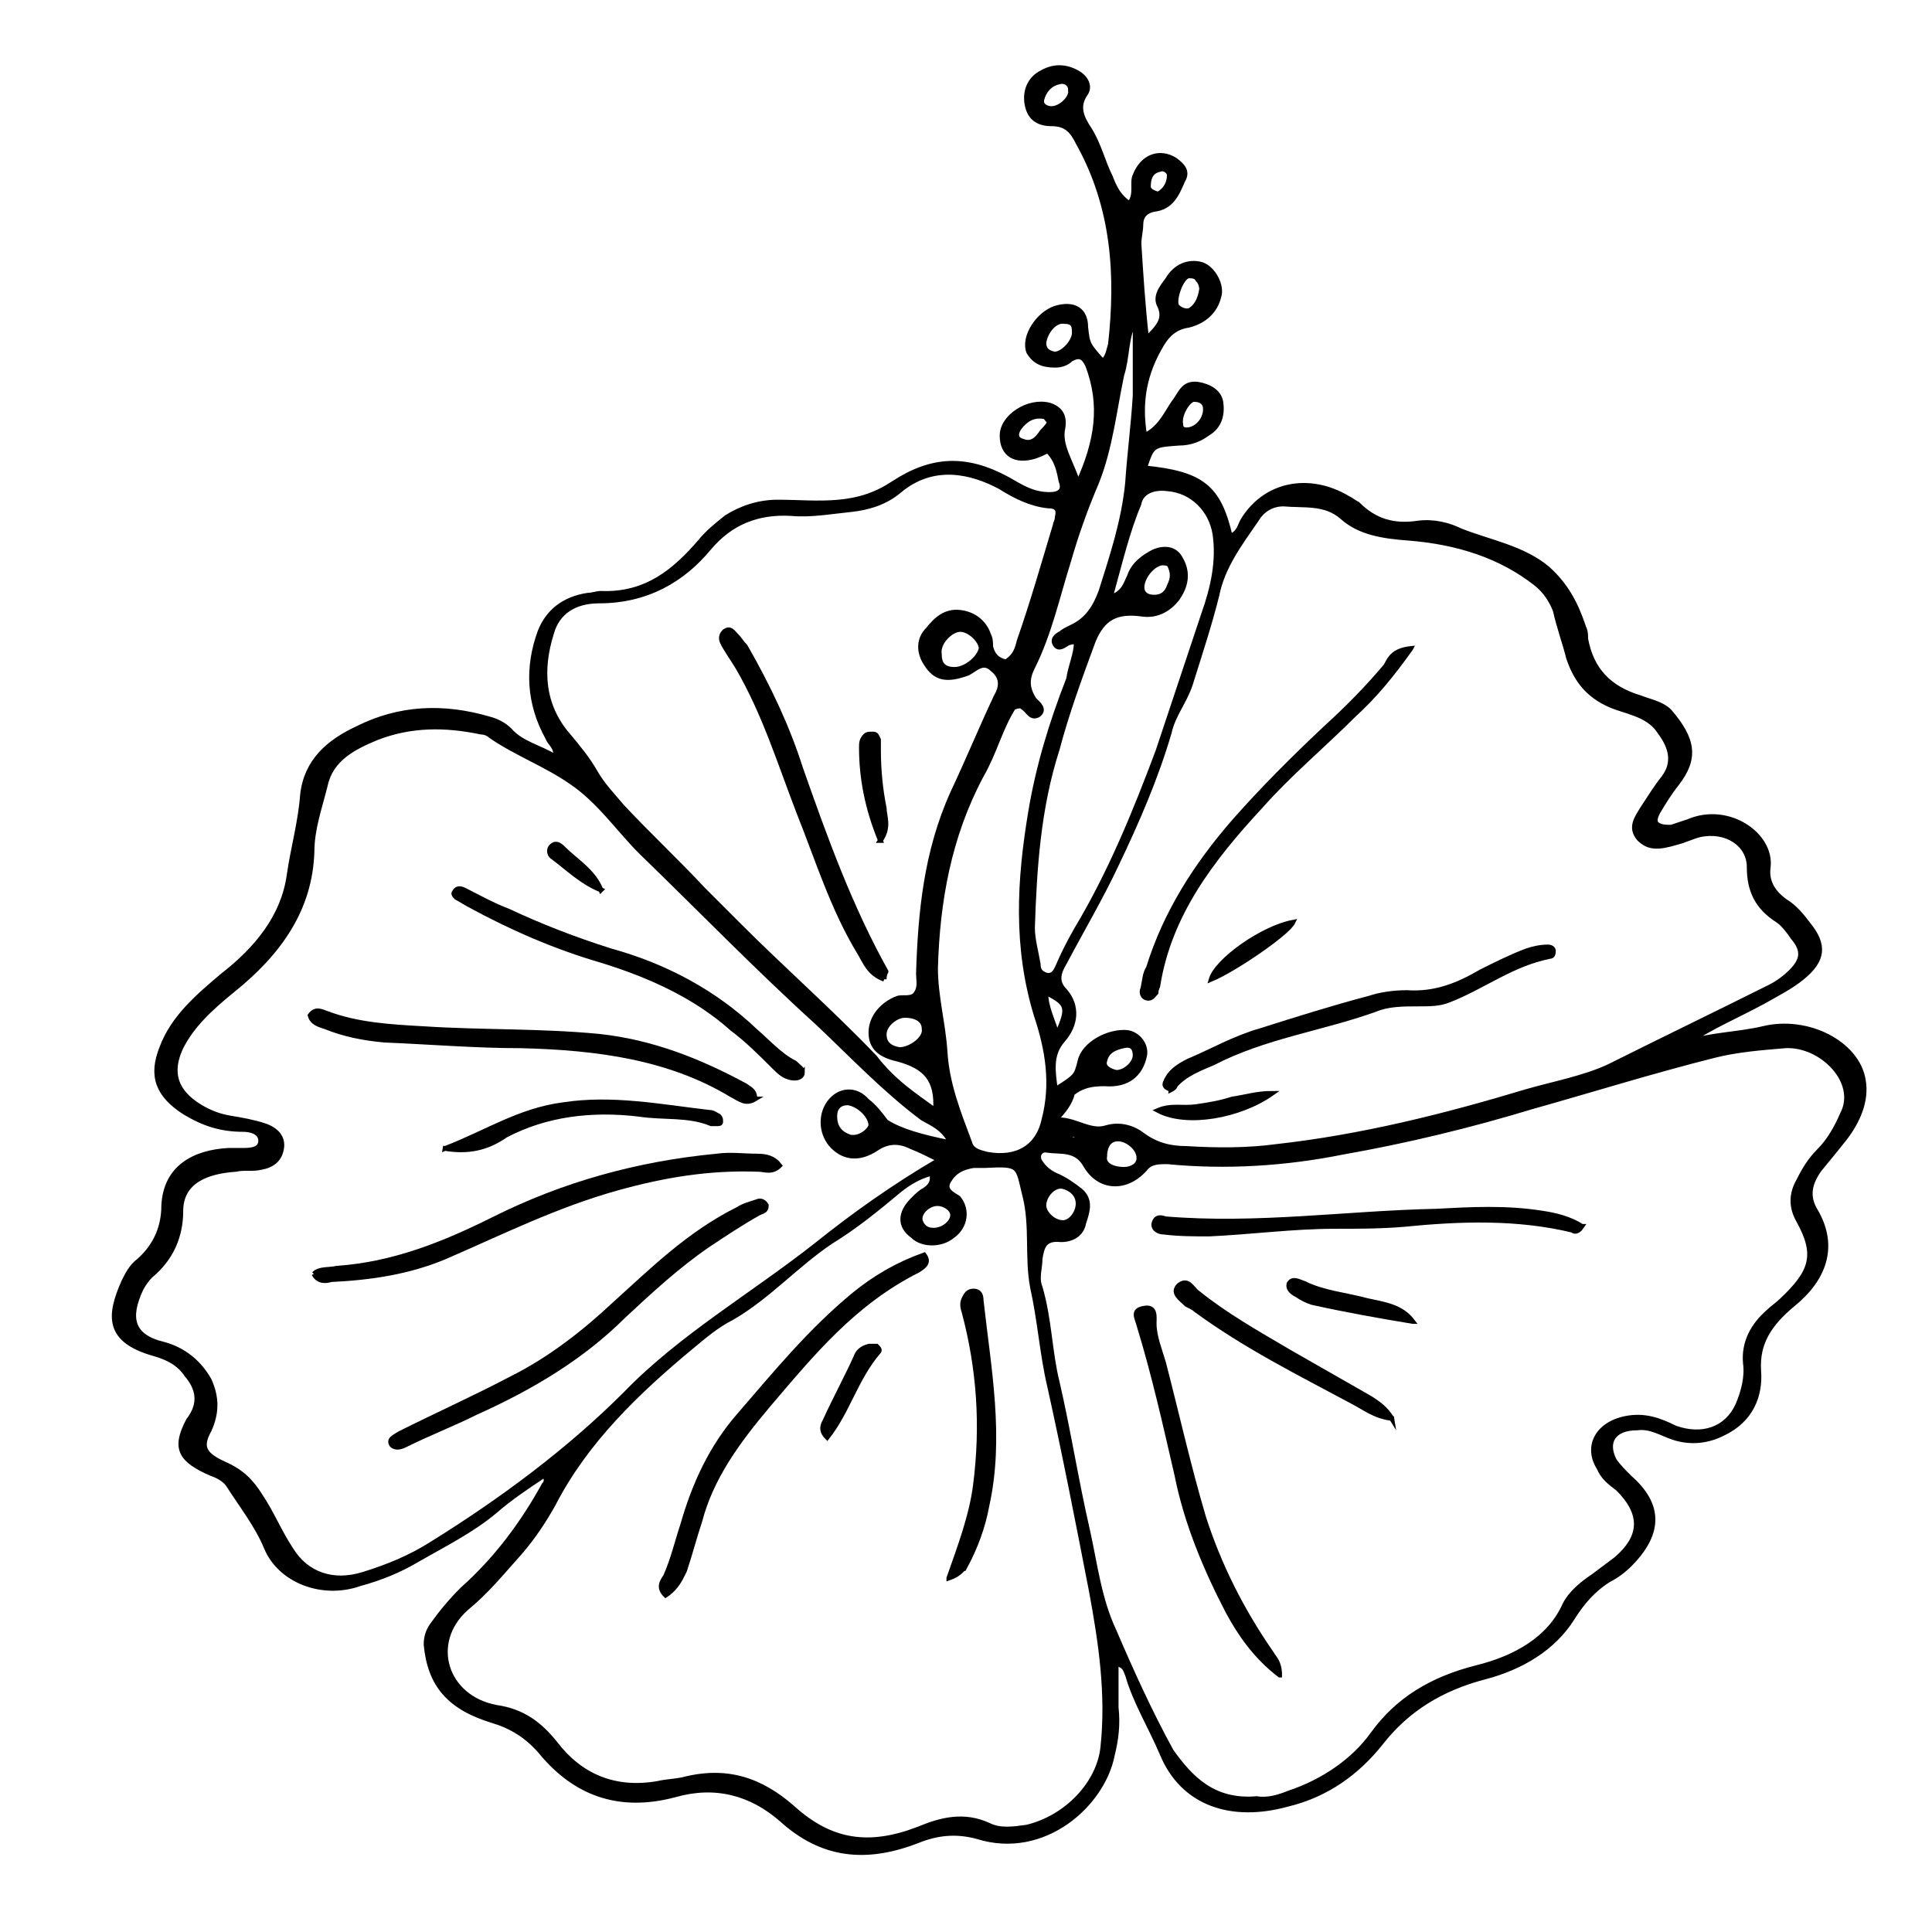 <?xml version="1.0" encoding="UTF-8"?>
<!-- Uploaded to: ICON Repo, www.svgrepo.com, Generator: ICON Repo Mixer Tools -->
<svg width="800px" height="800px" version="1.1" viewBox="144 144 512 512" xmlns="http://www.w3.org/2000/svg">
 <defs>
  <clipPath id="a">
   <path d="m156 148.09h495.9v503.81h-495.9z"/>
  </clipPath>
 </defs>
 <path d="m421.66 263.46c-1.008 0.504-2.016 1.008-3.527 1.512-5.039 1.512-8.566-0.504-8.566-5.543 0-5.039 7.055-9.574 12.594-8.062 3.023 1.008 4.031 3.023 3.527 6.047-1.008 4.535 2.016 8.566 4.031 14.609 5.039-11.082 6.551-20.656 2.519-31.234-1.008-2.016-2.016-3.023-4.535-1.512-1.008 1.008-2.519 1.512-4.031 1.512-3.527 0-5.543-1.008-7.055-3.527-1.512-4.031 2.519-10.078 7.055-11.586 5.039-1.512 8.062 0.504 8.062 5.039 0.504 4.535 0.504 4.535 4.535 9.07 1.512-1.512 1.512-3.023 2.016-4.535 2.016-18.137 1.008-36.273-8.566-53.402-1.512-3.023-3.023-5.039-7.055-5.039s-6.047-2.016-6.551-5.543c-0.5-3.527 1.012-6.551 4.035-8.062 3.527-2.016 7.055-1.512 10.078 0.504 2.016 1.512 2.519 3.527 1.512 5.039-2.519 3.527-1.008 6.551 1.008 9.574 2.519 4.031 3.527 8.566 5.543 12.594 1.008 2.519 2.016 5.039 5.039 7.055 2.016-2.519 0.504-5.543 1.512-7.559 2.016-5.039 6.551-6.551 10.578-4.031 2.016 1.512 3.527 3.023 2.016 5.543-1.512 3.527-3.023 7.055-7.559 7.559-2.519 0.504-3.527 2.016-3.527 4.031 0 1.512-0.504 3.527-0.504 5.039 0.504 8.062 1.008 16.121 2.016 25.191 3.023-3.023 5.039-5.039 3.527-8.566-1.512-2.519 0.504-5.039 2.016-7.055 2.016-3.527 5.543-5.039 9.07-4.031 3.023 1.008 5.543 5.543 4.535 8.566-1.008 4.031-4.031 6.551-8.062 7.559-3.527 0.504-5.543 2.519-7.055 5.039-4.535 7.559-6.047 15.113-4.535 24.184 4.031-2.016 5.543-5.543 7.559-8.566 2.016-2.519 2.519-5.543 6.551-5.039 3.023 0.504 5.543 2.016 6.047 4.535 0.504 3.023 0 6.551-3.527 8.566-2.016 1.512-4.535 2.519-7.559 2.519-7.055 0.504-7.055 0.504-9.07 6.551 15.113 1.512 19.648 5.039 22.672 18.137 2.519-1.008 2.519-3.023 3.527-4.535 6.047-9.574 17.633-11.586 27.711-5.543 1.008 0.504 1.512 1.008 2.519 1.512 4.535 4.535 9.574 6.047 16.121 5.039 4.031-0.504 8.062 0.504 11.082 2.016 7.559 3.023 16.625 4.535 23.176 10.078 5.039 4.535 7.559 9.574 9.574 15.617 0.504 1.008 0.504 2.016 0.504 3.023 1.512 8.062 6.047 13.098 14.609 15.617 2.519 1.008 5.543 1.512 7.559 3.527 6.551 7.559 7.055 12.594 2.016 19.145-2.016 2.519-3.527 5.039-5.039 7.559-0.504 1.008-1.008 2.016-0.504 3.023 1.008 1.008 2.519 1.008 4.031 1.008 1.512-0.504 3.023-1.008 4.535-1.512 10.578-4.535 22.168 3.527 21.16 12.09-0.504 3.527 1.008 6.551 4.535 9.07 2.519 1.512 4.535 4.031 6.047 6.047 4.535 5.543 4.031 9.574-1.512 14.105-3.023 2.519-7.055 4.535-10.578 6.551-6.551 3.527-13.602 6.551-19.648 10.578 6.551-2.016 13.098-2.016 19.648-3.527 12.09-3.023 25.191 4.031 26.703 13.602 1.008 5.543-1.512 11.082-5.039 15.617-2.016 2.519-4.031 5.039-6.551 8.062-2.519 3.527-3.527 7.055-1.008 11.082 5.543 9.574 2.016 18.137-6.047 24.688-6.047 5.039-9.574 10.078-9.07 17.633 0.504 6.551-2.016 13.098-9.574 16.625-4.031 2.016-8.566 2.519-13.098 1.008-3.023-1.008-6.047-3.023-9.574-2.519-6.047 0-8.566 3.527-6.047 8.566 1.008 1.512 2.519 3.023 4.031 4.535 8.062 7.055 8.566 14.609 0 23.176-1.512 1.512-3.527 3.023-5.543 4.031-4.031 2.519-7.055 6.047-9.574 10.078-5.039 8.062-13.602 13.098-23.176 15.617-11.586 3.023-20.656 8.566-27.711 17.633-6.047 7.559-14.105 13.602-24.688 16.121-14.609 4.031-27.711 0-33.25-13.602-3.023-7.055-7.055-13.602-9.07-20.656-0.504-1.008-0.504-2.519-3.023-3.023v11.586c0.504 4.535 0 8.566-1.008 12.594-2.519 13.098-18.137 27.207-35.77 21.664-5.543-1.512-10.578-1.008-15.617 1.008-14.105 5.543-25.695 4.031-36.273-5.543-8.062-7.055-17.633-9.574-28.215-6.551-15.113 4.031-26.703-0.504-35.77-11.586-3.527-4.031-7.559-6.551-12.594-8.062-11.586-3.527-16.625-9.574-17.633-20.152 0-2.016 0.504-3.527 1.512-5.039 2.519-3.527 5.039-6.551 8.062-9.574 9.07-8.062 16.121-17.633 21.664-27.711 0.504-0.504 1.008-1.512 0-2.519-4.535 3.023-9.07 6.047-13.098 9.574-6.047 5.039-13.098 8.566-20.152 12.594-5.039 3.023-10.078 5.039-15.617 6.551-10.078 3.527-21.16-1.008-24.688-9.574-2.519-6.047-6.551-11.082-10.078-16.625-1.008-1.512-3.023-2.519-4.535-3.023-8.062-3.527-10.078-6.551-6.047-14.105 3.527-4.535 2.519-8.566-0.504-12.094-2.016-3.023-5.039-4.535-8.566-5.543-12.594-3.527-12.09-10.078-8.062-19.145 1.008-2.016 2.016-4.031 4.031-5.543 4.535-4.031 6.551-9.07 6.551-14.609 0.504-10.078 8.062-14.105 17.129-14.609h3.527c2.016 0 5.039 0 5.039-2.519 0-2.519-3.023-3.023-4.535-3.023-6.047 0-10.578-1.512-15.617-4.535-7.055-4.535-9.07-9.574-6.047-17.129 3.023-8.062 9.574-13.602 16.121-19.145 9.07-7.055 16.121-15.617 17.633-26.703 1.008-7.055 3.023-14.105 3.527-21.16 1.008-9.07 7.055-14.105 14.609-17.633 11.082-5.543 22.672-6.047 34.762-2.519 2.016 0.504 4.031 1.512 5.543 3.023 3.023 3.527 8.062 4.535 12.09 7.055 0.504-2.519-1.512-3.527-2.016-5.039-5.039-9.07-5.543-18.641-2.016-28.215 2.016-5.039 6.047-8.566 12.594-9.574 1.008 0 2.519-0.504 3.527-0.504 12.09 0.504 19.648-6.047 26.199-13.602 2.016-2.519 4.535-4.535 7.055-6.551 4.031-2.519 8.566-4.031 13.602-4.031 5.543 0 10.578 0.504 16.121 0s10.078-2.016 14.609-5.039c10.078-6.551 19.145-7.055 30.23-1.008 3.527 2.016 6.551 4.031 11.082 4.031 2.519 0 4.031-1.008 3.023-3.527-0.5-2.512-1.004-5.535-3.519-8.055zm-25.695 183.39c-2.016-4.031-5.039-5.039-7.559-6.551-10.078-7.559-18.641-16.625-27.711-25.191-16.121-14.609-31.234-30.23-46.855-45.344-6.047-6.047-11.082-13.602-18.641-18.641-6.551-4.535-14.609-7.559-21.16-12.09-0.504-0.504-1.512-1.008-2.519-1.008-9.574-2.016-18.641-2.016-27.711 1.512-6.047 2.519-12.09 5.543-13.602 12.594-1.512 6.047-3.527 11.586-3.527 17.633-0.504 15.113-8.566 26.703-21.16 36.777-5.543 4.535-10.578 9.07-13.602 15.113-3.023 6.551-1.512 11.586 5.039 15.617 2.519 1.512 5.039 2.519 8.062 3.023 3.023 0.504 6.047 1.008 9.07 2.016s5.039 3.023 4.535 6.047-2.519 4.535-5.543 5.039c-2.016 0.504-4.535 0-6.551 0.504-7.559 0.504-14.609 3.023-14.609 11.082 0 6.551-2.519 12.594-8.062 17.129-1.008 1.008-2.016 2.519-2.519 3.527-3.527 7.559-2.519 12.594 6.047 14.609 5.543 1.512 9.574 5.039 12.09 9.574 2.016 4.535 2.016 8.566 0 13.098-2.519 4.535-1.512 6.551 4.031 9.07 4.535 2.016 7.055 4.535 9.574 8.566 3.023 4.535 5.039 9.574 8.062 14.105 4.031 6.551 11.082 9.07 19.145 6.551 6.551-2.016 12.594-4.535 18.137-8.062 18.641-11.586 36.273-24.688 51.387-39.801 14.609-15.113 33.754-26.199 50.383-39.297 10.078-8.062 20.656-15.617 32.746-22.672-3.023-1.512-5.039-2.519-7.559-3.527-3.023-1.512-6.047-1.512-9.07 0.504-4.535 3.023-8.566 2.519-11.586-0.504-3.023-3.023-3.527-8.062-1.008-11.586 2.519-3.527 7.055-4.031 10.078-0.504 2.016 1.512 3.527 3.527 5.039 5.543 4.027 2.519 9.57 4.031 17.129 5.543zm81.113 173.82c3.023 0.504 6.047-0.504 8.566-1.512 9.07-3.023 17.129-8.566 22.168-15.617 6.551-9.07 15.617-14.609 27.711-17.633 10.078-2.519 19.145-7.559 23.176-16.625 1.512-3.023 4.535-5.543 7.559-7.559 2.016-1.512 4.031-3.023 6.047-4.535 7.055-6.047 7.055-12.09 0.504-18.641-2.016-1.512-4.031-3.023-5.039-5.543-3.527-5.543-0.504-11.586 7.055-13.098 5.039-1.008 9.07 0.504 13.098 2.519 7.055 2.519 13.602 0.504 16.625-6.047 1.512-3.527 2.519-7.559 2.016-11.082-0.504-5.543 2.016-10.078 6.047-13.602 1.008-1.008 2.519-2.016 3.527-3.023 8.062-7.559 9.574-12.09 4.535-21.16-2.016-3.527-2.016-7.055 0-10.578 1.512-3.023 3.023-5.543 5.543-8.062 2.519-2.519 4.535-6.047 6.047-9.574 4.535-8.566-5.543-18.641-15.113-18.137-6.047 0.504-12.594 1.008-18.641 2.519-16.121 4.031-32.242 9.07-48.367 13.602-16.625 5.039-33.25 9.07-50.383 12.09-15.113 3.023-30.73 4.031-46.352 2.519-2.519 0-4.535 0-6.047 2.016-5.039 5.543-12.09 5.039-15.617-1.008-2.519-4.535-6.551-3.527-10.078-4.031-2.016-0.504-3.023 1.512-2.016 3.023 1.008 1.512 2.016 2.519 4.031 3.527 2.519 1.008 4.535 2.519 6.551 4.031 3.023 2.519 2.016 5.543 1.008 8.566-0.504 3.023-3.023 4.535-6.047 4.535-4.535-0.504-5.039 2.016-5.543 5.039 0 2.519-1.008 5.039 0 7.559 2.519 8.566 2.519 17.129 4.535 25.191 3.023 13.098 5.039 26.199 8.062 39.297 2.016 9.07 3.023 18.137 7.055 26.703 4.535 10.578 9.574 21.664 15.113 31.738 5.031 7.047 11.074 13.598 22.664 12.59zm-53.406-179.86c5.039-0.504 9.07 3.527 13.602 2.016 3.527-1.008 7.055 0 9.574 2.016 3.527 2.519 7.055 3.527 11.586 3.527 8.062 0.504 16.121 0.504 23.68-0.504 22.672-2.519 44.84-8.062 66.504-14.609 7.055-2.016 15.113-3.527 21.664-6.551 14.105-7.055 28.719-14.105 42.824-21.16 2.016-1.008 4.031-2.519 5.543-4.031 3.023-3.023 3.527-5.543 0.504-9.07-1.008-1.512-2.519-3.527-4.031-4.535-5.543-3.527-7.559-8.062-7.559-14.105 0-6.047-6.047-10.078-13.098-8.566-2.016 0.504-4.031 1.512-6.047 2.016-5.039 1.512-7.559 1.512-10.078-1.008-2.519-3.023-0.504-5.543 1.008-8.062 2.016-3.023 3.527-5.543 5.543-8.062 3.023-4.031 2.016-8.062-1.008-12.09-2.519-4.031-7.055-5.039-11.586-6.551-7.055-2.519-10.578-7.055-12.594-13.098-1.008-4.031-2.519-8.062-3.527-12.594-1.008-2.519-2.519-5.039-5.039-7.055-9.574-7.559-21.16-11.082-33.754-12.09-7.055-0.504-13.098-1.512-17.633-5.543s-10.078-3.023-15.617-3.527c-3.023 0-5.543 1.512-7.055 4.031-4.535 6.551-9.07 12.594-10.578 20.152-2.016 8.062-4.535 15.617-7.055 23.68-1.512 4.535-4.535 8.062-5.543 12.594-3.527 12.09-8.566 23.68-14.105 35.266-4.031 8.566-9.07 17.129-13.602 25.695-1.512 2.519-2.519 5.039 0 7.559 3.527 4.031 3.023 9.07-0.504 13.098-3.527 4.031-2.519 8.566-2.016 13.098 5.543-3.527 5.543-3.527 6.551-7.559 1.008-4.535 7.559-8.062 12.594-7.559 3.023 0.504 5.039 3.527 4.535 6.047-1.008 5.039-4.535 8.062-10.578 7.559-3.527 0-6.047 0.504-8.566 2.519-0.508 2.523-2.523 5.043-4.539 7.059zm-32.746 14.105c-3.527 1.008-6.047 2.519-8.566 4.535-6.047 5.039-11.586 9.574-18.137 13.602-9.07 6.047-16.625 14.609-26.199 20.152-4.031 2.016-7.559 5.039-10.578 7.559-14.609 12.09-28.215 25.191-36.777 41.816-2.519 4.535-5.543 9.07-9.07 13.098-4.535 5.039-8.566 10.078-14.105 14.609-10.078 9.07-5.543 23.68 8.062 26.199 7.055 1.008 11.586 4.535 15.617 9.574 6.551 8.566 15.617 12.594 27.207 10.578 2.016-0.504 4.031-0.504 6.551-1.008 11.586-3.023 20.656 0 29.223 7.559 10.078 9.07 20.152 10.578 33.25 5.543 6.047-2.519 12.09-4.031 18.641-1.008 3.023 1.512 6.551 1.008 10.078 0.504 10.578-2.519 19.145-11.586 20.152-21.16 1.512-14.105-0.504-27.711-3.023-41.312-3.527-18.137-7.055-36.273-11.082-54.41-2.016-8.566-2.519-17.129-4.535-26.199-1.512-8.062 0-16.121-2.016-24.184s-1.008-8.566-10.578-8.062h-3.023c-3.023 0.504-5.039 1.512-6.551 4.031-1.512 2.519 1.008 3.527 2.519 4.535 2.519 3.023 2.016 7.559-1.512 10.078-3.023 2.519-8.062 2.519-10.578 0-3.527-2.519-3.527-6.047 0-9.574 1.008-1.008 2.016-2.016 3.023-2.519 1.504-1.008 2.512-2.016 2.008-4.535zm1.008-16.625c0.504-8.062-2.519-11.586-10.078-13.602-4.535-1.008-7.055-3.023-7.055-7.055s3.023-7.559 7.055-9.07c1.512-0.504 4.031 0.504 5.039-1.512 1.008-1.512 0.504-3.527 0.504-5.039 0.504-16.121 2.016-32.242 9.07-47.863 4.031-8.566 7.559-17.129 11.586-25.695 1.512-2.519 1.512-5.039-1.008-7.055-2.519-2.519-4.535 0-6.551 1.008-5.543 2.016-8.566 1.512-11.082-2.519-2.016-3.023-2.016-6.551 0.504-9.07 2.016-2.519 4.535-5.039 8.566-4.535s6.551 3.023 7.559 6.047c0.504 1.008 0.504 2.016 0.504 3.023 0.504 2.016 1.512 3.527 4.031 4.031 2.519-1.512 3.023-3.527 3.527-5.543 3.527-10.078 6.551-20.656 9.574-30.73 0-0.504 0.504-1.008 0.504-2.016 0.504-2.016 0-3.023-2.519-3.023-4.535-0.504-8.566-2.519-12.594-5.039-7.559-4.031-17.633-6.551-26.703 1.008-3.527 3.023-8.062 4.535-13.098 5.039-5.039 0.504-10.578 1.512-15.617 1.008-9.07-0.504-16.121 2.519-21.664 9.07-7.055 8.566-16.625 14.105-29.223 14.105-6.551 0-11.082 3.023-12.594 8.566-3.023 9.574-2.519 19.145 4.535 27.207 2.519 3.023 5.039 6.047 7.055 9.574s4.535 6.047 7.055 9.07c7.055 7.559 14.609 14.609 21.664 22.168 3.023 3.023 6.551 6.551 9.574 9.574 11.586 11.586 24.184 22.672 35.77 34.762 5.027 6.547 10.566 10.074 16.109 14.105zm37.281-123.94c-1.008-0.504-1.512 0-2.016 0-1.008 0.504-2.519 2.016-3.527 0.504-1.008-1.512 0.504-2.519 1.512-3.023 0.504-0.504 1.512-1.008 2.519-1.512 4.535-2.016 6.551-5.543 8.062-9.574 3.023-9.574 6.047-18.641 7.055-28.719 0.504-7.559 1.512-15.113 2.016-23.176v-20.152c-2.519 4.535-2.016 10.078-3.527 14.609-2.016 9.574-3.023 19.145-6.551 28.215-3.023 7.055-5.543 14.105-7.559 21.16-3.023 9.574-5.039 19.145-9.574 28.215-1.512 3.023-1.512 5.543 0.504 8.566 1.008 1.008 3.023 2.519 1.008 4.031-2.016 1.008-2.519-1.008-4.031-2.016-0.504-0.504-1.008-0.504-2.519 0-3.527 5.543-5.039 12.09-8.566 18.137-8.566 16.121-11.586 33.25-12.09 50.883 0 7.559 2.016 14.609 2.519 22.168 0.504 8.566 3.527 16.121 6.551 24.184 0.504 2.016 2.519 2.519 4.535 3.023 8.062 1.512 13.602-2.016 15.113-9.07 2.519-9.574 1.008-18.641-2.016-27.711-5.543-18.137-4.535-35.77-1.512-53.906 2.016-12.09 5.543-23.68 10.078-35.266 0.504-3.523 2.016-6.547 2.016-9.57zm9.07-12.094c3.527-1.008 4.031-3.527 5.039-5.543 1.008-3.023 3.527-5.039 6.551-6.551 2.519-1.008 5.543-1.008 7.055 2.016 2.016 3.527 1.512 7.055-1.008 10.578-2.016 2.519-5.039 4.535-9.07 4.031-7.055-1.008-10.578 1.008-13.098 7.055-3.527 9.574-7.055 19.145-9.574 28.719-5.039 15.617-6.047 31.738-6.551 47.359 0 3.023 1.008 6.551 1.512 9.574 0 1.512 0.504 2.519 2.519 3.023 1.512 0 2.016-1.008 2.519-2.016 1.512-3.527 3.023-6.551 5.039-10.078 9.07-15.113 15.617-31.234 21.664-47.359 4.031-12.09 8.062-24.184 12.09-36.273 2.519-7.055 4.031-14.105 3.023-21.16-1.008-6.551-6.047-11.586-12.594-12.09-4.031-0.504-7.055 1.008-7.559 4.031-3.023 7.051-5.039 15.617-7.559 24.684zm-39.801 8.566c-2.519 0-6.047 3.527-5.543 6.551 0 2.519 1.008 4.031 4.031 4.031 3.023 0 6.551-3.023 7.055-5.543-0.004-2.016-3.023-5.039-5.543-5.039zm27.203 157.19c2.016 0 4.031-2.519 4.031-5.039 0-2.519-2.016-4.031-4.031-4.535-2.519-0.504-5.039 2.519-5.039 5.039 0.004 2.016 2.519 4.535 5.039 4.535zm-36.777-51.387c0-2.519-2.519-3.527-5.039-3.527s-5.543 2.519-5.543 5.039c0 2.016 1.008 3.527 4.031 4.031 3.023 0 7.055-3.023 6.551-5.543zm-20.152 19.648c-2.519 0-3.527 1.512-3.527 3.527 0 2.519 1.008 4.535 4.031 5.543 2.519 0.504 5.039-1.512 5.543-3.023 0-2.519-3.023-5.543-6.047-6.047zm77.082 14.609c0-2.519-3.023-5.039-5.543-5.039-3.023 0-3.527 3.023-3.527 4.535-0.504 2.519 2.519 3.527 5.039 3.527 2.016 0 4.031-1.008 4.031-3.023zm4.031-148.62c2.519 0 3.527-1.512 4.031-3.023 1.008-2.016 1.008-3.527 0-5.543-0.504-0.504-1.512-0.504-2.016-0.504-3.023 0.504-6.047 5.039-5.039 7.559 0.504 1.008 1.512 1.512 3.023 1.512zm-29.219-67.508c0 1.512 0.504 2.519 2.519 3.023 2.016 0.504 5.543-3.023 5.543-5.543 0-1.512 0-3.023-2.519-3.023-2.523-0.504-5.039 2.519-5.543 5.543zm-24.184 231.25c0-1.512-2.016-3.023-4.031-3.023-2.519 0-5.039 2.519-4.535 4.535 0.504 1.512 1.512 2.519 3.527 2.519 2.519 0 5.039-2.016 5.039-4.031zm66-245.36s0-1.512-1.008-2.519c-0.504-1.008-1.512-1.008-2.519-1.008-2.016 0.504-4.031 6.551-3.023 8.062 1.008 1.008 2.519 1.512 3.527 1.008 1.512-1.008 2.519-2.519 3.023-5.543zm-22.672 207.57c2.519 0 5.039-2.519 5.039-4.535s-1.008-3.023-3.023-2.519c-2.519 0.504-4.535 1.512-5.039 4.031-0.504 1.512 1.008 2.519 3.023 3.023zm23.676-175.83c0-1.512-1.008-2.519-3.023-2.519-1.512 0-4.031 4.031-3.527 6.551 0 1.008 0.504 1.512 1.512 1.512 2.523 0 5.039-2.519 5.039-5.543zm-35.77-84.641c0-1.512-1.512-2.519-3.023-2.016-2.519 0.504-4.031 2.519-4.535 4.535-0.504 1.512 1.008 2.519 2.519 2.519 2.519 0 5.543-3.023 5.039-5.039zm-5.539 88.168c-0.504-0.504-1.008-1.512-1.512-1.512-3.023-0.504-5.039 1.008-6.551 3.023-1.008 1.512-1.008 3.023 1.008 3.527 2.519 1.008 4.031-1.008 5.039-2.519 0.504-0.504 1.512-1.512 2.016-2.519zm2.012 162.23c3.023-7.055 3.023-8.062-3.023-11.082 0.004 3.523 1.516 6.547 3.023 11.082zm26.703-222.68c2.016-1.008 3.023-3.023 3.023-5.039 0-1.008-1.512-2.016-2.519-1.512-2.519 0.504-3.023 2.519-3.023 4.535 0 1.008 1.008 1.512 2.519 2.016zm-20.656 250.39c-0.504-0.504-0.504-1.008-1.008-1.008-0.504-0.504-1.512 0-1.512 0.504-0.504 0.504 0 1.008 0.504 1.008 0.504-0.504 1.008-0.504 2.016-0.504z"/>
 <g clip-path="url(#a)">
  <path transform="matrix(5.038 0 0 5.038 148.09 148.09)" d="m54.3 22.9c-0.2 0.1-0.4 0.2-0.7 0.3-1 0.3-1.7-0.1-1.7-1.1s1.4-1.9 2.5-1.6c0.6 0.2 0.8 0.6 0.7 1.2-0.2 0.9 0.4 1.7 0.8 2.9 1-2.2 1.3-4.1 0.5-6.2-0.2-0.4-0.4-0.6-0.9-0.3-0.2 0.2-0.5 0.3-0.8 0.3-0.7 0-1.1-0.2-1.4-0.7-0.3-0.8 0.5-2 1.4-2.3 1-0.3 1.6 0.1 1.6 1 0.1 0.9 0.1 0.9 0.9 1.8 0.3-0.3 0.3-0.6 0.4-0.9 0.4-3.6 0.2-7.2-1.7-10.6-0.3-0.6-0.6-1-1.4-1-0.8 0-1.2-0.4-1.3-1.1-0.099-0.7 0.201-1.3 0.801-1.6 0.7-0.4 1.4-0.3 2 0.1 0.4 0.3 0.5 0.7 0.3 1-0.5 0.7-0.2 1.3 0.2 1.9 0.5 0.8 0.7 1.7 1.1 2.5 0.2 0.5 0.4 1 1 1.4 0.4-0.5 0.1-1.1 0.3-1.5 0.4-1 1.3-1.3 2.1-0.8 0.4 0.3 0.7 0.6 0.4 1.1-0.3 0.7-0.6 1.4-1.5 1.5-0.5 0.1-0.7 0.4-0.7 0.8 0 0.3-0.1 0.7-0.1 1 0.1 1.6 0.2 3.2 0.4 5 0.6-0.6 1-1 0.7-1.7-0.3-0.5 0.1-1 0.4-1.4 0.4-0.7 1.1-1 1.8-0.8 0.6 0.2 1.1 1.1 0.9 1.7-0.2 0.8-0.8 1.3-1.6 1.5-0.7 0.1-1.1 0.5-1.4 1-0.9 1.5-1.2 3-0.9 4.8 0.8-0.4 1.1-1.1 1.5-1.7 0.4-0.5 0.5-1.1 1.3-1 0.6 0.1 1.1 0.4 1.2 0.9 0.1 0.6 0 1.3-0.7 1.7-0.4 0.3-0.9 0.5-1.5 0.5-1.4 0.1-1.4 0.1-1.8 1.3 3 0.3 3.9 1 4.5 3.6 0.5-0.2 0.5-0.6 0.7-0.9 1.2-1.9 3.5-2.3 5.5-1.1 0.2 0.1 0.3 0.2 0.5 0.3 0.9 0.9 1.9 1.2 3.2 1 0.8-0.1 1.6 0.1 2.2 0.4 1.5 0.6 3.3 0.9 4.6 2 1 0.9 1.5 1.9 1.9 3.1 0.1 0.2 0.1 0.4 0.1 0.6 0.3 1.6 1.2 2.6 2.9 3.1 0.5 0.2 1.1 0.3 1.5 0.7 1.3 1.5 1.4 2.5 0.4 3.8-0.4 0.5-0.7 1-1 1.5-0.1 0.2-0.2 0.4-0.1 0.6 0.2 0.2 0.5 0.2 0.8 0.2 0.3-0.1 0.6-0.2 0.9-0.3 2.1-0.9 4.4 0.7 4.2 2.4-0.1 0.7 0.2 1.3 0.9 1.8 0.5 0.3 0.9 0.8 1.2 1.2 0.9 1.1 0.8 1.9-0.3 2.8-0.6 0.5-1.4 0.9-2.1 1.3-1.3 0.7-2.7 1.3-3.9 2.1 1.3-0.4 2.6-0.4 3.9-0.7 2.4-0.6 5 0.8 5.3 2.7 0.2 1.1-0.3 2.2-1 3.1-0.4 0.5-0.8 1-1.3 1.6-0.5 0.7-0.7 1.4-0.2 2.2 1.1 1.9 0.4 3.6-1.2 4.9-1.2 1-1.9 2-1.8 3.5 0.1 1.3-0.4 2.6-1.9 3.3-0.8 0.4-1.7 0.5-2.6 0.2-0.6-0.2-1.2-0.6-1.9-0.5-1.2 0-1.7 0.7-1.2 1.7 0.2 0.3 0.5 0.6 0.8 0.9 1.6 1.4 1.7 2.9 0 4.6-0.3 0.3-0.7 0.6-1.1 0.8-0.8 0.5-1.4 1.2-1.9 2-1 1.6-2.7 2.6-4.6 3.1-2.3 0.6-4.1 1.7-5.5 3.5-1.2 1.5-2.8 2.7-4.9 3.2-2.9 0.8-5.5 0-6.6-2.7-0.6-1.4-1.4-2.7-1.8-4.1-0.1-0.2-0.1-0.5-0.6-0.6v2.3c0.1 0.9 0 1.7-0.2 2.5-0.5 2.6-3.6 5.4-7.1 4.3-1.1-0.3-2.1-0.2-3.1 0.2-2.8 1.1-5.1 0.8-7.2-1.1-1.6-1.4-3.5-1.9-5.6-1.3-3 0.8-5.3-0.1-7.1-2.3-0.7-0.8-1.5-1.3-2.5-1.6-2.3-0.7-3.3-1.9-3.5-4 0-0.4 0.1-0.7 0.3-1 0.5-0.7 1-1.3 1.6-1.9 1.8-1.6 3.2-3.5 4.3-5.5 0.1-0.1 0.2-0.3 0-0.5-0.9 0.6-1.8 1.2-2.6 1.9-1.2 1-2.6 1.7-4 2.5-1 0.6-2 1-3.1 1.3-2 0.7-4.2-0.2-4.9-1.9-0.5-1.2-1.3-2.2-2-3.3-0.2-0.3-0.6-0.5-0.9-0.6-1.6-0.7-2-1.3-1.2-2.8 0.7-0.9 0.5-1.7-0.1-2.401-0.4-0.6-1-0.9-1.7-1.1-2.5-0.7-2.4-2-1.6-3.8 0.2-0.4 0.4-0.8 0.8-1.1 0.9-0.8 1.3-1.8 1.3-2.9 0.1-2 1.6-2.8 3.4-2.9h0.7c0.4 0 1 0 1-0.5s-0.6-0.6-0.9-0.6c-1.2 0-2.1-0.3-3.1-0.9-1.4-0.9-1.8-1.9-1.2-3.4 0.6-1.6 1.9-2.7 3.2-3.8 1.8-1.4 3.2-3.1 3.5-5.3 0.2-1.4 0.6-2.8 0.7-4.2 0.2-1.8 1.4-2.8 2.9-3.5 2.2-1.1 4.5-1.2 6.9-0.5 0.4 0.1 0.8 0.3 1.1 0.6 0.6 0.7 1.6 0.9 2.4 1.4 0.1-0.5-0.3-0.7-0.4-1-1-1.8-1.1-3.7-0.4-5.6 0.4-1 1.2-1.7 2.5-1.9 0.2 0 0.5-0.1 0.7-0.1 2.4 0.1 3.9-1.2 5.2-2.7 0.4-0.5 0.9-0.9 1.4-1.3 0.8-0.5 1.7-0.8 2.7-0.8 1.1 0 2.1 0.1 3.2 0s2-0.4 2.9-1c2-1.3 3.8-1.4 6-0.2 0.7 0.4 1.3 0.8 2.2 0.8 0.5 0 0.8-0.2 0.6-0.7-0.099-0.499-0.199-1.099-0.699-1.599zm-5.1 36.4c-0.4-0.8-1-1-1.5-1.3-2-1.5-3.7-3.3-5.5-5-3.2-2.9-6.2-6-9.3-9-1.2-1.2-2.2-2.7-3.7-3.7-1.3-0.9-2.9-1.5-4.2-2.4-0.1-0.1-0.3-0.2-0.5-0.2-1.9-0.4-3.7-0.4-5.5 0.3-1.2 0.5-2.4 1.1-2.7 2.5-0.3 1.2-0.7 2.3-0.7 3.5-0.1 3-1.7 5.3-4.2 7.3-1.1 0.9-2.1 1.8-2.7 3-0.6 1.3-0.3 2.3 1 3.1 0.5 0.3 1 0.5 1.6 0.6 0.6 0.1 1.2 0.2 1.8 0.4 0.6 0.2 1 0.6 0.9 1.2s-0.5 0.9-1.1 1c-0.4 0.1-0.9 0-1.3 0.1-1.5 0.1-2.9 0.6-2.9 2.2 0 1.3-0.5 2.5-1.6 3.4-0.2 0.2-0.4 0.5-0.5 0.7-0.7 1.5-0.5 2.5 1.2 2.9 1.1 0.3 1.9 1 2.4 1.9 0.4 0.9 0.4 1.7 0 2.6-0.5 0.9-0.3 1.3 0.8 1.8 0.9 0.4 1.4 0.9 1.9 1.7 0.6 0.9 1 1.9 1.6 2.8 0.8 1.3 2.2 1.8 3.8 1.3 1.3-0.4 2.5-0.9 3.6-1.6 3.7-2.3 7.2-4.9 10.2-7.9 2.9-3 6.7-5.2 10-7.8 2-1.6 4.1-3.1 6.5-4.5-0.6-0.3-1-0.5-1.5-0.7-0.6-0.3-1.2-0.3-1.8 0.1-0.9 0.6-1.7 0.5-2.3-0.1-0.6-0.6-0.7-1.6-0.2-2.3 0.5-0.7 1.4-0.8 2-0.1 0.4 0.3 0.7 0.7 1 1.1 0.799 0.5 1.9 0.8 3.4 1.1zm16.1 34.5c0.6 0.1 1.2-0.1 1.7-0.3 1.8-0.6 3.4-1.7 4.4-3.1 1.3-1.8 3.1-2.9 5.5-3.5 2-0.5 3.8-1.5 4.6-3.3 0.3-0.6 0.9-1.1 1.5-1.5 0.4-0.3 0.8-0.6 1.2-0.9 1.4-1.2 1.4-2.4 0.1-3.7-0.4-0.3-0.8-0.6-1-1.1-0.7-1.1-0.1-2.3 1.4-2.6 1-0.2 1.8 0.1 2.6 0.5 1.4 0.5 2.7 0.1 3.3-1.2 0.3-0.7 0.5-1.5 0.4-2.2-0.1-1.1 0.4-2 1.2-2.7 0.2-0.2 0.5-0.4 0.7-0.6 1.6-1.5 1.9-2.4 0.9-4.2-0.4-0.7-0.4-1.4 0-2.1 0.3-0.6 0.6-1.1 1.1-1.6s0.9-1.2 1.2-1.9c0.9-1.7-1.1-3.7-3-3.6-1.2 0.1-2.5 0.2-3.7 0.5-3.2 0.8-6.4 1.8-9.6 2.7-3.3 1-6.6 1.8-10 2.4-3 0.6-6.1 0.8-9.2 0.5-0.5 0-0.9 0-1.2 0.4-1 1.1-2.4 1-3.1-0.2-0.5-0.9-1.3-0.7-2-0.8-0.4-0.1-0.6 0.3-0.4 0.6 0.2 0.3 0.4 0.5 0.8 0.7 0.5 0.2 0.9 0.5 1.3 0.8 0.6 0.5 0.4 1.1 0.2 1.7-0.1 0.6-0.6 0.9-1.2 0.9-0.9-0.1-1 0.4-1.1 1 0 0.5-0.2 1 0 1.5 0.5 1.7 0.5 3.4 0.9 5 0.6 2.6 1 5.2 1.6 7.8 0.4 1.8 0.6 3.6 1.4 5.3 0.9 2.1 1.9 4.3 3 6.3 0.999 1.399 2.198 2.699 4.498 2.499zm-10.6-35.7c1-0.1 1.8 0.7 2.7 0.4 0.7-0.2 1.4 0 1.9 0.4 0.7 0.5 1.4 0.7 2.3 0.7 1.6 0.1 3.2 0.1 4.7-0.1 4.5-0.5 8.9-1.6 13.2-2.9 1.4-0.4 3-0.7 4.3-1.3 2.8-1.4 5.7-2.8 8.5-4.2 0.4-0.2 0.8-0.5 1.1-0.8 0.6-0.6 0.7-1.1 0.1-1.8-0.2-0.3-0.5-0.7-0.8-0.9-1.1-0.7-1.5-1.6-1.5-2.8 0-1.2-1.2-2-2.6-1.7-0.4 0.1-0.8 0.3-1.2 0.4-1 0.3-1.5 0.3-2-0.2-0.5-0.6-0.1-1.1 0.2-1.6 0.4-0.6 0.7-1.1 1.1-1.6 0.6-0.8 0.4-1.6-0.2-2.4-0.5-0.8-1.4-1-2.3-1.3-1.4-0.5-2.1-1.4-2.5-2.6-0.2-0.8-0.5-1.6-0.7-2.5-0.2-0.5-0.5-1-1-1.4-1.9-1.5-4.2-2.2-6.7-2.4-1.4-0.1-2.6-0.3-3.5-1.1-0.9-0.8-2-0.6-3.1-0.7-0.6 0-1.1 0.3-1.4 0.8-0.9 1.3-1.8 2.5-2.1 4-0.4 1.6-0.9 3.1-1.4 4.7-0.3 0.9-0.9 1.6-1.1 2.5-0.7 2.4-1.7 4.7-2.8 7-0.8 1.7-1.8 3.4-2.7 5.1-0.3 0.5-0.5 1 0 1.5 0.7 0.8 0.6 1.8-0.1 2.6-0.7 0.8-0.5 1.7-0.4 2.6 1.1-0.7 1.1-0.7 1.3-1.5 0.2-0.9 1.5-1.6 2.5-1.5 0.6 0.1 1 0.7 0.9 1.2-0.2 1-0.9 1.6-2.1 1.5-0.7 0-1.2 0.1-1.7 0.5-0.101 0.501-0.501 1.001-0.901 1.401zm-6.5 2.8c-0.7 0.2-1.2 0.5-1.7 0.9-1.2 1-2.3 1.9-3.6 2.7-1.8 1.2-3.3 2.9-5.2 4-0.8 0.4-1.5 1-2.1 1.5-2.9 2.4-5.6 5-7.3 8.3-0.5 0.9-1.1 1.8-1.8 2.6-0.9 1-1.7 2-2.8 2.9-2 1.8-1.1 4.7 1.6 5.2 1.4 0.2 2.3 0.9 3.1 1.9 1.3 1.7 3.1 2.5 5.4 2.1 0.4-0.1 0.8-0.1 1.3-0.2 2.3-0.6 4.1 0 5.8 1.5 2 1.8 4 2.1 6.6 1.1 1.2-0.5 2.4-0.8 3.7-0.2 0.6 0.3 1.3 0.2 2 0.1 2.1-0.5 3.8-2.3 4-4.2 0.3-2.8-0.1-5.5-0.6-8.2-0.7-3.6-1.4-7.2-2.2-10.8-0.4-1.7-0.5-3.4-0.9-5.2-0.3-1.6 0-3.2-0.4-4.8-0.4-1.6-0.2-1.7-2.1-1.6h-0.6c-0.6 0.1-1 0.3-1.3 0.8s0.2 0.7 0.5 0.9c0.5 0.6 0.4 1.5-0.3 2-0.6 0.5-1.6 0.5-2.1 0-0.7-0.5-0.7-1.2 0-1.9 0.2-0.2 0.4-0.4 0.6-0.5 0.299-0.2 0.499-0.4 0.399-0.9zm0.2-3.3c0.1-1.6-0.5-2.3-2-2.7-0.9-0.2-1.4-0.6-1.4-1.4s0.6-1.5 1.4-1.8c0.3-0.1 0.8 0.1 1-0.3 0.2-0.3 0.1-0.7 0.1-1 0.1-3.2 0.4-6.4 1.8-9.5 0.8-1.7 1.5-3.4 2.3-5.1 0.3-0.5 0.3-1-0.2-1.4-0.5-0.5-0.9 0-1.3 0.2-1.1 0.4-1.7 0.3-2.2-0.5-0.4-0.6-0.4-1.3 0.1-1.8 0.4-0.5 0.9-1 1.7-0.9 0.8 0.1 1.3 0.6 1.5 1.2 0.1 0.2 0.1 0.4 0.1 0.6 0.1 0.4 0.3 0.7 0.8 0.8 0.5-0.3 0.6-0.7 0.7-1.1 0.7-2 1.3-4.1 1.9-6.1 0-0.1 0.1-0.2 0.1-0.4 0.1-0.4 0-0.6-0.5-0.6-0.9-0.1-1.7-0.5-2.5-1-1.5-0.8-3.5-1.3-5.3 0.2-0.7 0.6-1.6 0.9-2.6 1-1 0.1-2.1 0.3-3.1 0.2-1.8-0.1-3.2 0.5-4.3 1.8-1.4 1.7-3.3 2.8-5.8 2.8-1.3 0-2.2 0.6-2.5 1.7-0.6 1.9-0.5 3.8 0.9 5.4 0.5 0.6 1 1.2 1.4 1.9 0.4 0.7 0.9 1.2 1.4 1.8 1.4 1.5 2.9 2.9 4.3 4.4 0.6 0.6 1.3 1.3 1.9 1.9 2.3 2.3 4.8 4.5 7.1 6.9 0.998 1.3 2.097 2 3.197 2.8zm7.4-24.6c-0.2-0.1-0.3 0-0.4 0-0.2 0.1-0.5 0.4-0.7 0.1-0.2-0.3 0.1-0.5 0.3-0.6 0.1-0.1 0.3-0.2 0.5-0.3 0.9-0.4 1.3-1.1 1.6-1.9 0.6-1.9 1.2-3.7 1.4-5.7 0.1-1.5 0.3-3 0.4-4.6v-4c-0.5 0.9-0.4 2-0.7 2.9-0.4 1.9-0.6 3.8-1.3 5.6-0.6 1.4-1.1 2.8-1.5 4.2-0.6 1.9-1 3.8-1.9 5.6-0.3 0.6-0.3 1.1 0.1 1.7 0.2 0.2 0.6 0.5 0.2 0.8-0.4 0.2-0.5-0.2-0.8-0.4-0.1-0.1-0.2-0.1-0.5 0-0.7 1.1-1 2.4-1.7 3.6-1.7 3.2-2.3 6.6-2.4 10.1 0 1.5 0.4 2.9 0.5 4.4 0.1 1.7 0.7 3.2 1.3 4.8 0.1 0.4 0.5 0.5 0.9 0.6 1.6 0.3 2.7-0.4 3-1.8 0.5-1.9 0.2-3.7-0.4-5.5-1.1-3.6-0.9-7.1-0.3-10.7 0.4-2.4 1.1-4.7 2-7 0.1-0.699 0.4-1.3 0.4-1.9zm1.8-2.401c0.7-0.2 0.8-0.7 1-1.1 0.2-0.6 0.7-1 1.3-1.3 0.5-0.2 1.1-0.2 1.4 0.4 0.4 0.7 0.3 1.4-0.2 2.1-0.4 0.5-1 0.9-1.8 0.8-1.4-0.2-2.1 0.2-2.6 1.4-0.7 1.9-1.4 3.8-1.9 5.7-1 3.1-1.2 6.3-1.3 9.4 0 0.6 0.2 1.3 0.3 1.9 0 0.3 0.1 0.5 0.5 0.6 0.3 0 0.4-0.2 0.5-0.4 0.3-0.7 0.6-1.3 1-2 1.8-3 3.1-6.2 4.3-9.4 0.8-2.4 1.6-4.8 2.4-7.2 0.5-1.4 0.8-2.8 0.6-4.2-0.2-1.3-1.2-2.3-2.5-2.4-0.8-0.1-1.4 0.2-1.5 0.8-0.6 1.399-1 3.1-1.5 4.899zm-7.9 1.7c-0.5 0-1.2 0.7-1.1 1.3 0 0.5 0.2 0.8 0.8 0.8s1.3-0.6 1.4-1.1c-7.75e-4 -0.4-0.6-1-1.1-1zm5.399 31.2c0.4 0 0.8-0.5 0.8-1s-0.4-0.8-0.8-0.9c-0.5-0.1-1 0.5-1 1 7.75e-4 0.4 0.5 0.9 1 0.9zm-7.3-10.2c0-0.5-0.5-0.7-1-0.7s-1.1 0.5-1.1 1c0 0.4 0.2 0.7 0.8 0.8 0.6 0 1.4-0.6 1.3-1.1zm-4 3.9c-0.5 0-0.7 0.3-0.7 0.7 0 0.5 0.2 0.9 0.8 1.1 0.5 0.1 1-0.3 1.1-0.6 0-0.5-0.6-1.1-1.2-1.2zm15.3 2.9c0-0.5-0.6-1-1.1-1-0.6 0-0.7 0.6-0.7 0.9-0.1 0.5 0.5 0.7 1 0.7 0.4 0 0.8-0.2 0.8-0.6zm0.8-29.5c0.5 0 0.7-0.3 0.8-0.6 0.2-0.4 0.2-0.7 0-1.1-0.1-0.1-0.3-0.1-0.4-0.1-0.6 0.1-1.2 1-1 1.5 0.1 0.2 0.3 0.3 0.6 0.3zm-5.8-13.399c0 0.3 0.1 0.5 0.5 0.6s1.1-0.6 1.1-1.1c0-0.3 0-0.6-0.5-0.6-0.501-0.1-1 0.5-1.1 1.1zm-4.8 45.9c0-0.3-0.4-0.6-0.8-0.6-0.5 0-1 0.5-0.9 0.9 0.1 0.3 0.3 0.5 0.7 0.5 0.5 0 1-0.4 1-0.8zm13.1-48.7s0-0.3-0.2-0.5c-0.1-0.2-0.3-0.2-0.5-0.2-0.4 0.1-0.8 1.3-0.6 1.6 0.2 0.2 0.5 0.3 0.7 0.2 0.3-0.2 0.5-0.5 0.6-1.1zm-4.5 41.2c0.5 0 1-0.5 1-0.9s-0.2-0.6-0.6-0.5c-0.5 0.1-0.9 0.3-1 0.8-0.1 0.3 0.2 0.5 0.6 0.6zm4.699-34.9c0-0.3-0.2-0.5-0.6-0.5-0.3 0-0.8 0.8-0.7 1.3 0 0.2 0.1 0.3 0.3 0.3 0.501 0 1-0.5 1-1.1zm-7.1-16.8c0-0.3-0.3-0.5-0.6-0.4-0.5 0.1-0.8 0.5-0.9 0.9-0.1 0.3 0.2 0.5 0.5 0.5 0.5 0 1.1-0.6 1-1zm-1.099 17.5c-0.1-0.1-0.2-0.3-0.3-0.3-0.6-0.1-1 0.2-1.3 0.6-0.2 0.3-0.2 0.6 0.2 0.7 0.5 0.2 0.8-0.2 1-0.5 0.1-0.1 0.3-0.3 0.4-0.5zm0.399 32.2c0.6-1.4 0.6-1.6-0.6-2.2 7.75e-4 0.699 0.301 1.3 0.6 2.2zm5.3-44.2c0.4-0.2 0.6-0.6 0.6-1 0-0.2-0.3-0.4-0.5-0.3-0.5 0.1-0.6 0.5-0.6 0.9 0 0.2 0.2 0.3 0.5 0.4zm-4.1 49.699c-0.1-0.1-0.1-0.2-0.2-0.2-0.1-0.1-0.3 0-0.3 0.1-0.1 0.1 0 0.2 0.1 0.2 0.1-0.1 0.2-0.1 0.4-0.1z" fill="none" stroke="#000000" stroke-miterlimit="10" stroke-width=".25"/>
 </g>
 <path transform="matrix(5.038 0 0 5.038 148.09 148.09)" d="m15.7 66.2c0.3-0.3 0.8-0.2 1.2-0.3 3-0.2 5.7-1.3 8.3-2.6 3.6-1.8 7.5-2.9 11.7-3.3 0.7-0.1 1.4 0 2.1 0 0.5 0 0.9 0.1 1.2 0.5-0.4 0.4-0.8 0.2-1.1 0.2-2.6-0.1-5 0.3-7.5 1-3.2 0.9-6 2.3-9 3.6-1.9 0.8-3.9 1.1-6 1.2-0.299 0.099-0.699 0.099-0.899-0.301z" stroke="#000000" stroke-miterlimit="10" stroke-width=".25"/>
 <path transform="matrix(5.038 0 0 5.038 148.09 148.09)" d="m39.5 62.6c0 0.3-0.2 0.3-0.4 0.4-0.9 0.5-1.8 1.1-2.7 1.7-1.6 1.1-3 2.4-4.4 3.7-2.2 2.2-4.9 3.8-7.8 5.1-1.2 0.6-2.5 1.1-3.7 1.7-0.2 0.1-0.5 0.2-0.7 0-0.2-0.3 0.1-0.4 0.4-0.6 2-1 4-1.9 5.9-2.9 2-1 3.8-2.4 5.4-3.9 2-1.8 3.9-3.7 6.5-5 0.3-0.2 0.7-0.3 1-0.4 0.199-0.1 0.399 0 0.499 0.199z" stroke="#000000" stroke-miterlimit="10" stroke-width=".25"/>
 <path transform="matrix(5.038 0 0 5.038 148.09 148.09)" d="m38.9 57c-0.5 0.3-0.8 0-1.2-0.2-3.3-2-7.1-2.5-11.1-2.6-2.4 0-4.8-0.2-7.2-0.3-1.1-0.1-2.1-0.3-3.1-0.7-0.3-0.1-0.7-0.2-0.8-0.6 0.3-0.4 0.6-0.2 0.9-0.1 1.6 0.6 3.3 0.7 5.1 0.8 3.1 0.2 6.1 0.1 9.2 0.4 2.8 0.3 5.3 1.3 7.7 2.6 0.299 0.2 0.499 0.3 0.499 0.7z" stroke="#000000" stroke-miterlimit="10" stroke-width=".25"/>
 <path transform="matrix(5.038 0 0 5.038 148.09 148.09)" d="m41.4 55.6c0 0.2-0.2 0.3-0.4 0.3-0.5 0-0.8-0.3-1.1-0.6-0.7-0.7-1.4-1.4-2.2-2-1.9-1.7-4.3-2.8-6.9-3.6-2.4-0.7-4.7-1.7-6.9-2.9-0.2-0.1-0.5-0.3-0.7-0.4-0.1-0.1-0.2-0.2-0.1-0.3 0.1-0.2 0.3-0.2 0.5-0.1 0.8 0.4 1.5 0.8 2.3 1.1 1.7 0.8 3.5 1.5 5.4 2.1 2.9 0.8 5.5 2.2 7.6 4.2 0.7 0.6 1.3 1.3 2.1 1.7 0.2 0.2 0.4 0.3 0.4 0.5z" stroke="#000000" stroke-miterlimit="10" stroke-width=".25"/>
 <path transform="matrix(5.038 0 0 5.038 148.09 148.09)" d="m22.6 59.6c2.1-0.8 3.9-2 6.2-2.3 2.6-0.4 5.1 0.1 7.7 0.4 0.2 0 0.3 0.1 0.5 0.2 0.1 0.1 0.1 0.2 0.1 0.3s-0.1 0.1-0.2 0.1h-0.3c-1.2-0.5-2.5-0.3-3.8-0.5-2.5-0.3-4.9 0-7 1.1-0.999 0.699-2 0.899-3.2 0.699z" stroke="#000000" stroke-miterlimit="10" stroke-width=".25"/>
 <path transform="matrix(5.038 0 0 5.038 148.09 148.09)" d="m30.8 46c-1-0.4-1.7-1.1-2.5-1.7-0.2-0.1-0.3-0.4-0.1-0.6 0.2-0.2 0.4-0.1 0.6 0.1 0.7 0.7 1.599 1.2 2 2.2z" stroke="#000000" stroke-miterlimit="10" stroke-width=".25"/>
 <path transform="matrix(5.038 0 0 5.038 148.09 148.09)" d="m82.4 63.7c-0.2 0.3-0.4 0.3-0.5 0.2-2.9-0.7-5.9-0.6-8.9-0.3-1.2 0.1-2.4 0.1-3.6 0.1-2.2 0-4.4 0.3-6.6 0.4-0.8 0-1.6 0-2.4-0.1-0.3 0-0.6-0.2-0.5-0.5 0.1-0.3 0.3-0.3 0.6-0.2 4.8 0.4 9.5-0.3 14.2-0.4 1.9-0.1 3.7-0.2 5.6 0.1 0.699 0.1 1.5 0.3 2.1 0.7z" stroke="#000000" stroke-miterlimit="10" stroke-width=".25"/>
 <path transform="matrix(5.038 0 0 5.038 148.09 148.09)" d="m66.5 87.3c-1.3-1-2.1-2.2-2.7-3.3-1.2-2.3-2.2-4.7-2.7-7.2-0.6-2.6-1.2-5.3-2-7.9-0.1-0.4-0.4-0.8 0.3-0.9 0.6-0.1 0.5 0.5 0.5 0.8 0 0.7 0.3 1.4 0.5 2.1 0.7 2.7 1.3 5.4 2.1 8.1 0.8 2.5 2 4.9 3.6 7.2 0.1 0.201 0.4 0.401 0.4 1.1z" stroke="#000000" stroke-miterlimit="10" stroke-width=".25"/>
 <path transform="matrix(5.038 0 0 5.038 148.09 148.09)" d="m72.4 73.8c-0.9-0.1-1.5-0.6-2.1-0.9-2.8-1.5-5.6-2.9-8.2-4.8-0.1-0.1-0.3-0.2-0.5-0.3-0.3-0.3-0.8-0.6-0.4-1 0.5-0.4 0.7 0.2 1 0.4 1.5 1.2 3.1 2.1 4.8 3.1 1.4 0.8 2.8 1.6 4.2 2.4 0.499 0.301 0.899 0.601 1.2 1.101z" stroke="#000000" stroke-miterlimit="10" stroke-width=".25"/>
 <path transform="matrix(5.038 0 0 5.038 148.09 148.09)" d="m73.5 68.7c-1.8-0.3-3.5-0.6-5.3-1-0.3-0.1-0.5-0.2-0.8-0.4-0.2-0.1-0.5-0.3-0.4-0.6 0.2-0.3 0.5-0.1 0.8 0 1 0.5 2.2 0.6 3.3 0.9 0.9 0.2 1.8 0.3 2.401 1.1z" stroke="#000000" stroke-miterlimit="10" stroke-width=".25"/>
 <path transform="matrix(5.038 0 0 5.038 148.09 148.09)" d="m60.8 56.5c-0.3-0.1-0.4-0.2-0.3-0.4 0.2-0.5 0.6-0.8 1.2-1.1 1.2-0.5 2.4-1.2 3.8-1.6 1.9-0.6 3.8-1.2 5.7-1.7 0.6-0.2 1.3-0.3 2-0.3 1.5 0.1 2.7-0.4 3.9-1.1 0.8-0.4 1.6-0.8 2.4-1.1 0.3-0.1 0.7-0.2 1.1-0.2 0.2 0 0.3 0.1 0.3 0.2s0 0.3-0.2 0.3c-2 0.4-3.5 1.6-5.3 2.3-0.5 0.2-1 0.2-1.6 0.2-0.8 0-1.6 0-2.3 0.3-2.8 1-5.8 1.4-8.5 2.8-0.7 0.3-1.5 0.6-2 1.2 0 0.102-0.2 0.202-0.2 0.202z" stroke="#000000" stroke-miterlimit="10" stroke-width=".25"/>
 <path transform="matrix(5.038 0 0 5.038 148.09 148.09)" d="m73.4 33.3c-1 1.4-1.9 2.5-3 3.5-1.6 1.6-3.4 3.1-4.9 4.8-2.6 2.8-4.8 5.7-5.4 9.4 0 0.1-0.1 0.2-0.1 0.4-0.1 0.1-0.2 0.3-0.4 0.3-0.3 0-0.4-0.3-0.3-0.5 0.1-0.4 0.1-0.8 0.3-1.1 0.9-2.9 2.5-5.4 4.5-7.7 1.5-1.7 3.1-3.3 4.8-4.9 1.1-1 2.2-2.1 3.2-3.3 0.2-0.4 0.4-0.8 1.3-0.9z" stroke="#000000" stroke-miterlimit="10" stroke-width=".25"/>
 <path transform="matrix(5.038 0 0 5.038 148.09 148.09)" d="m62.9 50.7c0.3-1 2.7-2.7 4.3-3-0.3 0.6-3.1 2.501-4.3 3z" stroke="#000000" stroke-miterlimit="10" stroke-width=".25"/>
 <path transform="matrix(5.038 0 0 5.038 148.09 148.09)" d="m66.1 56.7c-1.7 1.2-4.5 1.7-6 0.9 0.7-0.3 1.3-0.1 2-0.2 0.7-0.1 1.3-0.2 1.9-0.4 0.699-0.1 1.3-0.3 2.1-0.3z" stroke="#000000" stroke-miterlimit="10" stroke-width=".25"/>
 <path transform="matrix(5.038 0 0 5.038 148.09 148.09)" d="m34.2 83.1c-0.4-0.4-0.2-0.7 0-1 0.4-0.9 0.6-1.8 0.9-2.7 0.6-2.1 1.5-4.1 3-5.8 1.9-2.2 3.7-4.4 6-6.3 1.1-0.9 2.3-1.6 3.7-2.1 0.3 0.4 0 0.6-0.3 0.8-3.4 1.7-5.6 4.4-7.9 7.1-1.6 1.9-3 3.8-3.6 6.1-0.3 0.9-0.5 1.7-0.8 2.6-0.201 0.401-0.401 0.901-1 1.3z" stroke="#000000" stroke-miterlimit="10" stroke-width=".25"/>
 <path transform="matrix(5.038 0 0 5.038 148.09 148.09)" d="m49.1 82.2c0.6-1.7 1.2-3.3 1.4-4.9 0.4-3.1 0.2-6.1-0.6-9.1-0.1-0.3-0.1-0.5 0-0.7 0.1-0.2 0.2-0.4 0.5-0.4 0.3 0 0.4 0.2 0.4 0.5 0.4 3.6 1.1 7.2 0.3 10.8-0.2 1.1-0.6 2.2-1.2 3.3-0.1 7.76e-4 -0.2 0.301-0.8 0.501z" stroke="#000000" stroke-miterlimit="10" stroke-width=".25"/>
 <path transform="matrix(5.038 0 0 5.038 148.09 148.09)" d="m42.7 74.8c-0.4-0.4-0.2-0.7-0.1-0.9 0.5-1.1 1.1-2.2 1.6-3.3 0.1-0.3 0.3-0.5 0.7-0.6h0.4c0.1 0.1 0.2 0.2 0.1 0.3-1.2 1.4-1.6 3.101-2.7 4.5z" stroke="#000000" stroke-miterlimit="10" stroke-width=".25"/>
 <path transform="matrix(5.038 0 0 5.038 148.09 148.09)" d="m45.7 50.7c-0.8-0.3-1-0.9-1.3-1.4-1.4-2.3-2.2-4.9-3.2-7.4-1-2.6-1.8-5.2-3.2-7.6-0.3-0.5-0.6-0.9-0.8-1.3-0.1-0.2-0.1-0.4 0.1-0.6 0.3-0.2 0.4 0 0.6 0.2 0.2 0.2 0.3 0.4 0.5 0.6 1.2 2.1 2.2 4.2 2.9 6.4 1.3 3.7 2.6 7.3 4.5 10.7 0 0.002-0.1 0.102-0.1 0.401z" stroke="#000000" stroke-miterlimit="10" stroke-width=".25"/>
 <path transform="matrix(5.038 0 0 5.038 148.09 148.09)" d="m45.5 43.4c-0.7-1.7-1-3.3-1-4.9 0-0.2 0-0.4 0.2-0.6 0.1-0.1 0.2-0.1 0.4-0.1s0.2 0.1 0.3 0.3v0.5c0 1.1 0.1 2.1 0.3 3.1 0 0.401 0.3 1-0.2 1.7z" stroke="#000000" stroke-miterlimit="10" stroke-width=".25"/>
</svg>